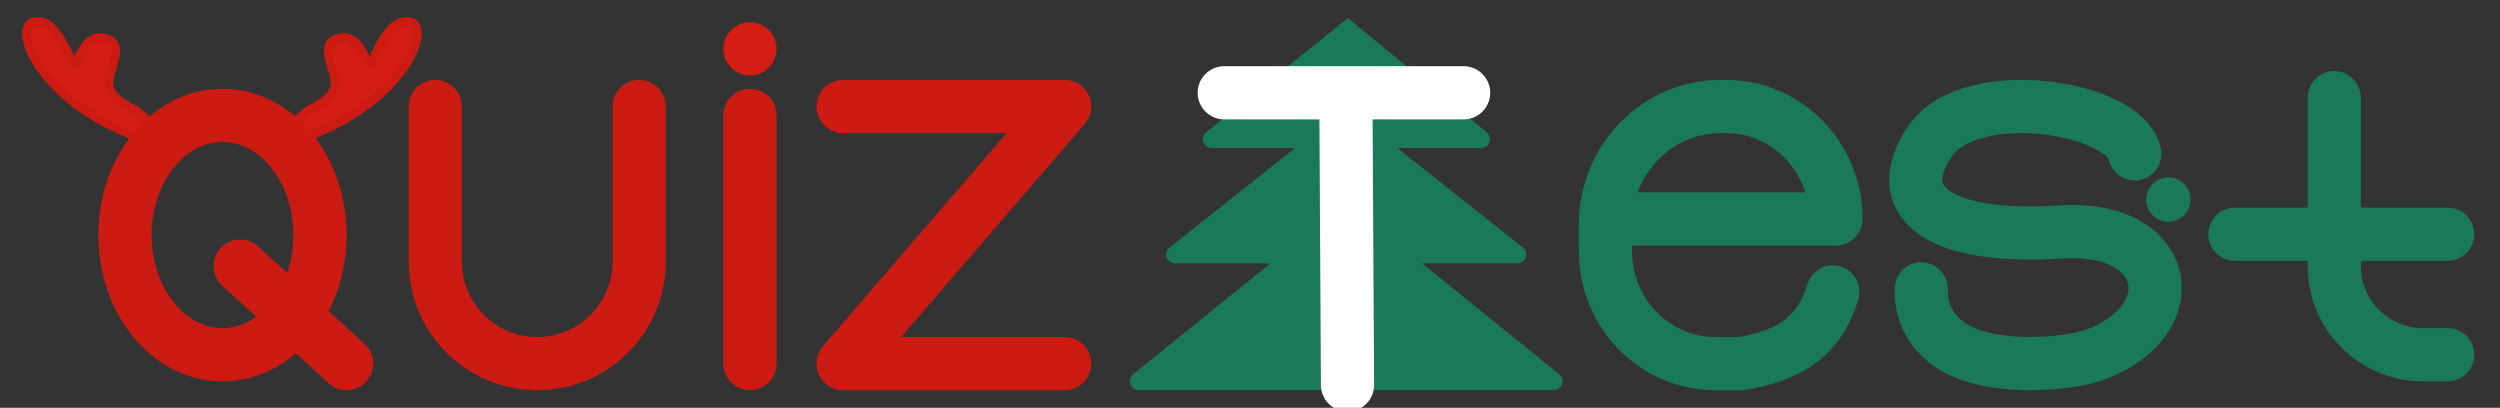 <?xml version="1.0" encoding="UTF-8"?>
<svg width="282px" height="46px" viewBox="0 0 282 46" version="1.1" xmlns="http://www.w3.org/2000/svg" xmlns:xlink="http://www.w3.org/1999/xlink">
    <rect x="0" y="0" width="282" height="46" fill="#333333" stroke="none"/>
    <title>qt_Christmas_logo</title>
    <g id="页面-1" stroke="none" stroke-width="1" fill="none" fill-rule="evenodd">
        <g id="圣诞主题logo" transform="translate(-81, -287)">
            <g id="qt_Christmas_logo" transform="translate(81, 287)">
                <path d="M6.799,12.446 C8.805,11.496 9.808,10.478 9.808,9.395 C9.808,7.769 8.054,5.3 9.808,4.478 C11.563,3.656 12.577,5.059 13.348,6.785 C14.12,8.511 14.922,2.423 17.912,2.423 C20.902,2.423 18.275,10.364 8.378,14.702 C1.779,17.593 1.253,16.841 6.799,12.446 Z" id="路径-27备份" stroke="#CC1B12" fill="#D41E14" transform="translate(11.038, 9.423) scale(-1, 1) translate(-11.038, -9.423) "></path>
                <path d="M34.799,12.446 C36.805,11.496 37.808,10.478 37.808,9.395 C37.808,7.769 36.054,5.3 37.808,4.478 C39.563,3.656 40.577,5.059 41.348,6.785 C42.12,8.511 42.922,2.423 45.912,2.423 C48.902,2.423 46.275,10.364 36.378,14.702 C29.779,17.593 29.253,16.841 34.799,12.446 Z" id="路径-27备份-2" stroke="#CC1B12" fill="#D41E14"></path>
                <ellipse id="椭圆形" stroke="#CC1B12" stroke-width="6" cx="25.096" cy="26.513" rx="11" ry="13.5"></ellipse>
                <path d="M49.096,12.013 L49.096,29.513 C49.096,35.864 54.244,41.013 60.596,41.013 C66.947,41.013 72.096,35.864 72.096,29.513 L72.096,12.013 L72.096,12.013" id="路径-4" stroke="#CC1B12" stroke-width="6" stroke-linecap="round"></path>
                <line x1="84.596" y1="13.013" x2="84.596" y2="41.013" id="路径-5" stroke="#CC1B12" stroke-width="6" stroke-linecap="round"></line>
                <polyline id="路径-6" stroke="#CC1B12" stroke-width="6" stroke-linecap="round" stroke-linejoin="round" points="95.096 12.013 120.096 12.013 95.096 41.013 120.096 41.013"></polyline>
                <path d="M181.096,24.7 L184.87,24.7 L207.096,24.7 C207.096,17.693 201.548,12.013 194.706,12.013 L194.096,12.013 C186.916,12.013 181.096,17.973 181.096,25.325 L181.096,28.325 C181.096,35.332 186.643,41.013 193.486,41.013 L196.357,41.013 C201.755,40.157 205.205,38.02 206.747,32.934" id="路径" stroke="#1A7A57" stroke-width="6" stroke-linecap="round" stroke-linejoin="round"></path>
                <path d="M240.802,17.357 C239.737,12.044 222.274,9.259 217.72,15.919 C213.165,22.578 218.213,27.085 232.578,26.161 C244.82,25.373 246.806,36.133 236.259,40.035 C234.43,40.711 228.638,41.629 223.613,40.432 C216.313,38.693 216.717,33.032 216.717,32.588" id="路径-9" stroke="#1A7A57" stroke-width="6" stroke-linecap="round"></path>
                <path d="M263.305,11.013 L263.305,30.013 C263.305,35.536 267.782,40.013 273.305,40.013 L276.096,40.013 L276.096,40.013 M252.096,26.419 L276.096,26.419" id="形状结合" stroke="#1A7A57" stroke-width="6" stroke-linecap="round"></path>
                <line x1="27.096" y1="30.013" x2="39.096" y2="41.013" id="直线-2" stroke="#CC1B12" stroke-width="6" stroke-linecap="round"></line>
                <circle id="椭圆形" fill="#D41E14" cx="84.596" cy="5.513" r="3"></circle>
                <circle id="椭圆形备份-6" fill="#1A7A57" cx="244.596" cy="22.513" r="2.5"></circle>
                <g id="形状结合" transform="translate(125.614, 2)">
                    <g id="蒙版" fill="#1A7A57">
                        <path d="M52.098,0 L36.392,12.919 C35.965,13.27 35.904,13.9 36.254,14.327 C36.444,14.558 36.728,14.692 37.027,14.692 L46.474,14.692 L46.474,14.692 L32.313,25.919 C31.881,26.262 31.808,26.891 32.151,27.324 C32.341,27.563 32.629,27.703 32.935,27.703 L43.69,27.703 L43.69,27.703 L28.2,40.222 C27.77,40.569 27.703,41.199 28.05,41.628 C28.24,41.863 28.526,42 28.828,42 L52.479,42 L52.479,42 L52.098,0 Z" id="路径-36备份" transform="translate(39.239, 21) scale(-1, 1) translate(-39.239, -21) "></path>
                        <path d="M26.479,0 L10.445,12.913 C10.015,13.259 9.947,13.889 10.294,14.319 C10.484,14.555 10.77,14.692 11.073,14.692 L20.474,14.692 L20.474,14.692 L6.313,25.919 C5.881,26.262 5.808,26.891 6.151,27.324 C6.341,27.563 6.629,27.703 6.935,27.703 L17.69,27.703 L17.69,27.703 L2.2,40.222 C1.77,40.569 1.703,41.199 2.05,41.628 C2.24,41.863 2.526,42 2.828,42 L26.479,42 L26.479,42 L26.479,0 Z" id="路径-36备份-2"></path>
                    </g>
                    <path d="M26.208,10.017 L26.386,41.423 M12.481,8.467 L39.481,8.467" stroke="#FFFFFF" stroke-width="6" stroke-linecap="round"></path>
                </g>
            </g>
        </g>
    </g>
</svg>
